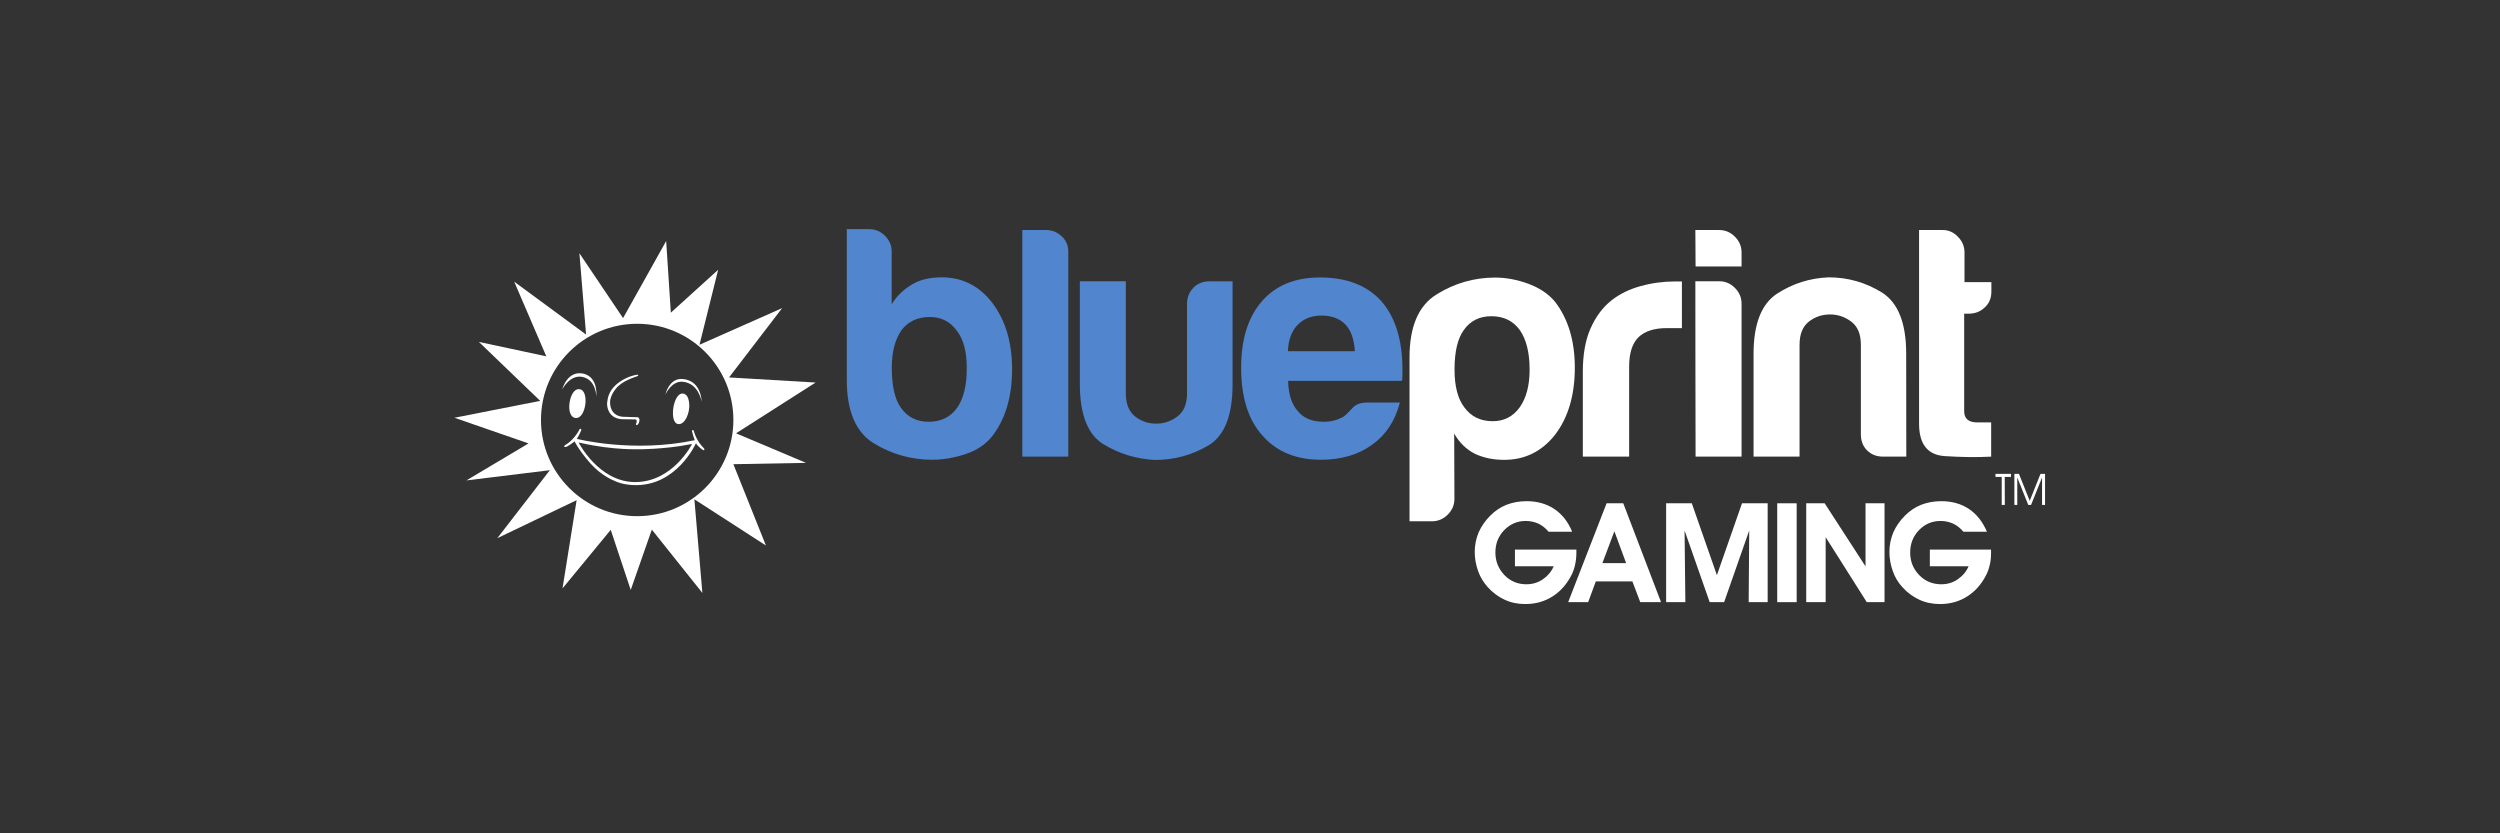 <?xml version="1.0" encoding="utf-8"?>
<!-- Generator: Adobe Illustrator 25.1.0, SVG Export Plug-In . SVG Version: 6.00 Build 0)  -->
<svg version="1.1" id="Layer_1" xmlns="http://www.w3.org/2000/svg" xmlns:xlink="http://www.w3.org/1999/xlink" x="0px" y="0px"
	 viewBox="0 0 300 100" style="enable-background:new 0 0 300 100;" xml:space="preserve">
<rect x="0" y="0" width="300" height="100" fill="#333333" stroke="none"/>
<style type="text/css">
	.st0{fill:#080808;}
	.st1{fill:#FFFFFF;}
	.st2{clip-path:url(#SVGID_2_);}
	.st3{fill:url(#path40_2_);}
	.st4{fill:#C7C7C7;}
	.st5{clip-path:url(#SVGID_4_);}
</style>
<g id="g10" transform="matrix(1.333,0,0,-1.333,0,38.8)">
	<g id="g12" transform="scale(0.1)">
		<path id="path14" class="st1" d="M1424.9-120v76.5c0,15.3,2.3,28.4,6.9,38.8c4.6,10.4,10.8,18.9,18.7,25.2
			c7.6,6,16.2,10.2,26.4,13c10,2.8,20.5,4.2,31.2,4.2c0.7,0,1.8,0,3,0c1.2,0,2.1,0,3,0V-4.3h-13.6c-11.5,0-19.9-2.8-25.6-8.3
			c-5.5-5.5-8.3-14.3-8.3-26.1V-120L1424.9-120"/>
		<path id="path16" class="st1" d="M1526.2,37.9h21.3c5.5,0,10.2-1.9,14.3-6c3.9-3.9,6-8.6,6-14.3V-120h-41.4
			C1526.3-120,1526.2,37.9,1526.2,37.9z M1526.2,84h21.3c5.5,0,10.2-1.9,14.3-6c3.9-3.9,6-8.6,6-14.3V51.2h-41.4L1526.2,84
			L1526.2,84"/>
		<path id="path18" class="st1" d="M1716.1-120h-20.8c-6,0-10.7,1.9-14.5,5.6c-3.7,3.7-5.6,8.6-5.6,14.5v80.6
			c0,9.5-2.8,16.4-8.6,20.8c-5.8,4.4-12.2,6.5-19.2,6.5c-7.1,0-13.4-2.1-19.1-6.5c-5.5-4.4-8.3-11.3-8.3-20.8V-120h-41.4v92.6
			c0,26.8,7.1,44.8,21,54c14.1,9.2,29.6,14.1,46.5,14.8c17.5,0,33.3-4.6,48-13.6c14.6-9.2,21.9-27.5,21.9-55.2L1716.1-120
			L1716.1-120"/>
		<path id="path20" class="st1" d="M1792.6-120c-13-0.7-27.2-0.5-42.3,0.5c-15.2,1.2-22.7,10.9-22.7,29.1V84h21.3
			c5.1,0,9.7-1.9,13.6-6c3.9-3.9,6-8.6,6-14.3V37.1h24.2v-8.3c0-6-1.9-10.8-6-14.5c-3.9-3.7-8.6-5.6-14.3-5.6h-4.2v-87.8
			c0-6.7,3.9-10.1,11.8-10.1h12.5V-120L1792.6-120"/>
		<path id="path22" class="st1" d="M1377-41.7c0,15.3-3,27.3-8.8,35.6c-6,8.3-14.5,12.5-25.6,12.5c-10.8,0-19.1-4.2-24.9-12.5
			c-5.5-7.6-8.3-19.4-8.3-35.6c0-15,3-26.3,8.8-33.9c6-8.3,14.5-12.5,25.6-12.5c10.2,0,18.3,4.2,24.3,12.5
			C1374-67.2,1377-56,1377-41.7z M1309.3-157.9c0-5.5-1.9-10.2-6-14.3c-3.9-3.9-8.6-6-14.3-6h-20.1v147.6c0,27.7,8.1,46.6,24.3,56.6
			c16.2,10.1,33.9,15.2,52.7,15.2c9.9,0,19.9-1.9,30-5.6c10-3.7,18.2-9.2,24-16.2c11.8-15.3,17.8-35.3,17.8-59.2
			c0-24.9-6-45.1-17.8-60.5c-11.8-15-27.2-22.6-45.7-22.6c-9.9,0-18.5,1.8-26.1,5.3c-7.9,3.9-14.3,10.1-19,18.4L1309.3-157.9
			L1309.3-157.9"/>
		<g id="g24">
			<g>
				<defs>
					<path id="SVGID_1_" d="M1159.4-25.1c0.4,10.2,3.4,18.2,8.8,23.8c5.5,5.5,12.7,8.3,21.3,8.3c9.5,0,16.7-2.8,21.9-8.3
						c4.8-5.1,7.6-13,8.3-23.8H1159.4z M1243.5,20c-13,14.3-31.4,21.3-55.2,21.3c-22.6,0-40.2-7.2-52.7-21.9
						c-12.2-14.3-18.3-34-18.3-59.3c0-26.4,6.3-46.9,19.1-61c12.7-14.6,30.2-21.9,52.7-21.9c18.5,0,34,4.6,46.2,13.6
						c12.2,8.6,20.6,21.3,24.9,37.9h-29.6c-4.8,0-8.5-1.1-10.9-3c-2.7-1.9-7.2-8.1-10.9-10.1c-4.8-2.6-10.4-4.2-17.3-4.2
						c-10.2,0-18,3.2-23.1,9.5c-5.5,6-8.5,15-8.8,27.3h102.4c0.3,0.7,0.5,2.1,0.5,4.2c0,0.4,0,1.2,0,2.3c0,1.2,0,2.6,0,4.2
						C1262.5-15.1,1256.2,5.4,1243.5,20z M1074.2,31.9c-3.7-3.9-5.6-8.6-5.6-14.3V-63c0-9.5-2.8-16.4-8.6-20.8
						c-5.8-4.4-12.2-6.5-19.2-6.5c-7.1,0-13.4,2.1-19,6.5c-5.5,4.4-8.3,11.3-8.3,20.8V37.9h-41.4v-92.6c0-27.3,7.1-45.3,21-54
						c14.1-8.6,29.6-13.4,46.6-14.3c17.5,0,33.3,4.4,48,13c14.6,8.6,21.9,27,21.9,55.2v92.6h-20.8
						C1082.7,37.9,1077.9,35.7,1074.2,31.9z M941.6,84h-21.3v-204h41.4V64.5c0,5.5-1.9,10.2-6,13.9C951.8,82.1,947.1,84,941.6,84z
						 M861.6-76.1c-6-8.3-14.5-12.5-25.6-12.5c-10.8,0-19,4.2-24.9,12.5c-5.5,7.6-8.3,19.6-8.3,36.1c0,14.3,3,25.6,8.8,33.9
						c6,7.9,14.5,11.8,25.6,11.8c10.2,0,18.3-4.2,24.3-12.5c6-7.9,8.8-19,8.8-33.1C870.4-55.8,867.4-67.8,861.6-76.1z M847.8,41.4
						c-10.2,0-19-1.9-26.1-6c-8.3-4.8-14.6-10.9-19-18.3v47.4c0,5.5-1.9,10.2-6,14.3c-3.9,3.9-8.6,6-14.3,6h-20.1V-51
						c0-28,8.1-47.1,24.3-57c16.2-9.9,33.9-14.8,52.7-14.8c9.9,0,19.9,1.8,30,5.1c10.1,3.4,18.2,8.8,24,16.2
						c11.8,15.3,17.8,35.4,17.8,60c0,24.5-6,44.4-17.8,59.9C881.7,33.6,866.5,41.4,847.8,41.4z"/>
				</defs>
				<clipPath id="SVGID_2_">
					<use xlink:href="#SVGID_1_"  style="overflow:visible;"/>
				</clipPath>
				<g id="g26" class="st2">
					
						<linearGradient id="path40_2_" gradientUnits="userSpaceOnUse" x1="1750.901" y1="-488.561" x2="1752.061" y2="-488.561" gradientTransform="matrix(0 57.49 57.49 0 29099.68 -100842.594)">
						<stop  offset="0" style="stop-color:#79D3EC"/>
						<stop  offset="0.87" style="stop-color:#5185CD"/>
						<stop  offset="1" style="stop-color:#5185CD"/>
					</linearGradient>
					<path id="path40" class="st3" d="M1159.4-25.1c0.4,10.2,3.4,18.2,8.8,23.8c5.5,5.5,12.7,8.3,21.3,8.3c9.5,0,16.7-2.8,21.9-8.3
						c4.8-5.1,7.6-13,8.3-23.8H1159.4z M1243.5,20c-13,14.3-31.4,21.3-55.2,21.3c-22.6,0-40.2-7.2-52.7-21.9
						c-12.2-14.3-18.3-34-18.3-59.3c0-26.4,6.3-46.9,19.1-61c12.7-14.6,30.2-21.9,52.7-21.9c18.5,0,34,4.6,46.2,13.6
						c12.2,8.6,20.6,21.3,24.9,37.9h-29.6c-4.8,0-8.5-1.1-10.9-3c-2.7-1.9-7.2-8.1-10.9-10.1c-4.8-2.6-10.4-4.2-17.3-4.2
						c-10.2,0-18,3.2-23.1,9.5c-5.5,6-8.5,15-8.8,27.3h102.4c0.3,0.7,0.5,2.1,0.5,4.2c0,0.4,0,1.2,0,2.3c0,1.2,0,2.6,0,4.2
						C1262.5-15.1,1256.2,5.4,1243.5,20z M1074.2,31.9c-3.7-3.9-5.6-8.6-5.6-14.3V-63c0-9.5-2.8-16.4-8.6-20.8
						c-5.8-4.4-12.2-6.5-19.2-6.5c-7.1,0-13.4,2.1-19,6.5c-5.5,4.4-8.3,11.3-8.3,20.8V37.9h-41.4v-92.6c0-27.3,7.1-45.3,21-54
						c14.1-8.6,29.6-13.4,46.6-14.3c17.5,0,33.3,4.4,48,13c14.6,8.6,21.9,27,21.9,55.2v92.6h-20.8
						C1082.7,37.9,1077.9,35.7,1074.2,31.9z M941.6,84h-21.3v-204h41.4V64.5c0,5.5-1.9,10.2-6,13.9C951.8,82.1,947.1,84,941.6,84z
						 M861.6-76.1c-6-8.3-14.5-12.5-25.6-12.5c-10.8,0-19,4.2-24.9,12.5c-5.5,7.6-8.3,19.6-8.3,36.1c0,14.3,3,25.6,8.8,33.9
						c6,7.9,14.5,11.8,25.6,11.8c10.2,0,18.3-4.2,24.3-12.5c6-7.9,8.8-19,8.8-33.1C870.4-55.8,867.4-67.8,861.6-76.1z M847.8,41.4
						c-10.2,0-19-1.9-26.1-6c-8.3-4.8-14.6-10.9-19-18.3v47.4c0,5.5-1.9,10.2-6,14.3c-3.9,3.9-8.6,6-14.3,6h-20.1V-51
						c0-28,8.1-47.1,24.3-57c16.2-9.9,33.9-14.8,52.7-14.8c9.9,0,19.9,1.8,30,5.1c10.1,3.4,18.2,8.8,24,16.2
						c11.8,15.3,17.8,35.4,17.8,60c0,24.5-6,44.4-17.8,59.9C881.7,33.6,866.5,41.4,847.8,41.4"/>
				</g>
			</g>
		</g>
		<path id="path42" class="st1" d="M1419.1-203.7c0-0.3,0-0.9,0-1.4c0-0.7,0-1.2,0-1.4c0-3.9-0.4-7.4-1.1-10.6
			c-0.7-3.4-1.8-6.4-3.2-9.3c-4.2-8.3-9.9-14.8-17.1-19.4c-7.2-4.6-15.3-6.9-24.5-6.9c-6.7,0-12.9,1.2-18.7,3.9
			c-5.6,2.6-10.7,6.3-15.3,11.4c-3.7,4.2-6.7,9-8.6,14.5c-1.9,5.3-3,11.1-3,17.1c0,6.2,1.2,12,3.5,17.6c2.5,5.6,6,10.6,10.6,15.2
			c4.4,4.4,9.3,7.6,14.6,9.7c5.5,2.1,11.5,3.2,18,3.2c9.5,0,17.8-2.3,24.9-7c7.1-4.8,12.4-11.5,16.1-20.5h-21.2
			c-2.7,3.2-5.7,5.6-9,7.2c-3.5,1.6-7.4,2.5-11.6,2.5c-7.6,0-14.1-2.8-19.4-8.3c-5.3-5.5-7.9-12.2-7.9-20.1c0-7.9,2.7-14.6,8.1-20.3
			c5.3-5.5,12-8.3,19.7-8.3c5.5,0,10.4,1.4,14.8,4.4c4.4,3,7.8,6.9,9.9,11.8h-34.9v15H1419.1L1419.1-203.7"/>
		<path id="path44" class="st1" d="M1463.9-215.9l-10.6,28.7l-10.8-28.7H1463.9z M1436.6-232.3l-6.9-18.7h-18l34.6,89h15l34-89
			h-18.7l-7.1,18.7H1436.6"/>
		<path id="path46" class="st1" d="M1517.2-251h-17.3v89h23.1l22.6-64.7l22.6,64.7h23.1v-89h-17.1l0.5,64.5l-22.6-64.5h-13
			l-22.6,64.5L1517.2-251"/>
		<path id="path48" class="st1" d="M1599.9-251v89h17.5v-89H1599.9"/>
		<path id="path50" class="st1" d="M1643.1-251H1626v89h16.6l36.8-56.8v56.8h17.1v-89h-16l-37,58.5V-251H1643.1"/>
		<path id="path52" class="st1" d="M1792.4-203.7c0-0.3,0-0.9,0-1.4c0-0.7,0-1.2,0-1.4c0-3.9-0.3-7.4-1.1-10.6
			c-0.7-3.4-1.8-6.4-3.2-9.3c-4.2-8.3-9.9-14.8-17.1-19.4c-7.2-4.6-15.3-6.9-24.5-6.9c-6.7,0-12.9,1.2-18.7,3.9
			c-5.6,2.6-10.8,6.3-15.3,11.4c-3.9,4.2-6.7,9-8.6,14.5c-1.9,5.3-3,11.1-3,17.1c0,6.2,1.2,12,3.5,17.6c2.5,5.6,6,10.6,10.6,15.2
			c4.4,4.4,9.3,7.6,14.6,9.7c5.5,2.1,11.5,3.2,18,3.2c9.5,0,17.8-2.3,24.9-7c7.1-4.8,12.3-11.5,16.2-20.5h-21.2
			c-2.7,3.2-5.7,5.6-9,7.2c-3.5,1.6-7.4,2.5-11.6,2.5c-7.6,0-14.1-2.8-19.4-8.3c-5.3-5.5-7.9-12.2-7.9-20.1c0-7.9,2.6-14.6,8.1-20.3
			c5.3-5.5,12-8.3,19.8-8.3c5.5,0,10.4,1.4,14.8,4.4c4.4,3,7.8,6.9,9.9,11.8h-34.9v15H1792.4L1792.4-203.7"/>
		<path id="path54" class="st1" d="M1804.8-163.5h-2.8v25.2h-5.6v2.8h13.9v-2.8h-5.6L1804.8-163.5L1804.8-163.5"/>
		<path id="path56" class="st1" d="M1813.4-163.5v28h4.1l9.7-24.3l9.7,24.3h4.1v-28h-2.7v24.7l-9.9-24.7h-2.5l-9.9,24.7v-24.7
			H1813.4L1813.4-163.5"/>
		<path id="path58" class="st1" d="M573.6-173.6c-47.8,0-86.6,38.8-86.6,86.6s38.8,86.6,86.6,86.6c47.8,0,86.6-38.8,86.6-86.6
			S621.4-173.6,573.6-173.6z M734.2-53.3l-77.9,4.6l47.8,62.4l-74.4-33l16.8,67.5L603.9,9.6l-4.2,64.5L560.9,4.7l-39.3,58.4l6-73.2
			l-64.7,47.6l28.9-67.2l-60.7,13l55.2-53.1l-77.2-15.2l66.7-23.1l-55.9-33.3l75.1,9.2l-47.3-61.2l71.4,34.2l-12.7-79.4l43.4,52.7
			l18-54.1l19,54.3l45.5-57l-7.2,84.3l64.4-41.6l-29.3,73.2l65.4,1.2l-63,26.6L734.2-53.3"/>
		<path id="path60" class="st1" d="M571.3-142.9c-32.4,0.3-50.4,35.6-50.4,35.6l2.5-0.5c28.6-6.5,51.8-5.6,54.8-5.5
			c-7-0.2,20.3-0.2,42,4.2l2.8,0.5C623.2-108.3,605.9-143.2,571.3-142.9z M633.9-112.7c-7.2,6.9-9.2,15.5-9.2,15.5
			c-0.3,1.4-1.2,1.1-1.2,1.1c-0.9-0.2-0.5-1.2-0.5-1.2c1.6-6.4,2.5-7.9,2.5-7.9c-55.9-11.8-106.2,1.2-106.2,1.2
			c2.3,3.7,3.9,7.6,3.9,7.6c0.4,1.2-0.4,1.4-0.4,1.4c-0.9,0.4-1.2-0.7-1.2-0.7c-5.3-10-12.7-13.8-12.7-13.8l0,0c0,0-1.4-0.9-0.9-1.6
			c0,0,0.4-0.5,2.1,0l0,0c3.5,1.8,7.1,4.8,7.1,4.8c5.6-10.4,14.8-20.3,14.8-20.3c10-11.1,21-15.1,21-15.1c7.2-3.7,16.9-3.9,16.9-3.9
			c39-1.9,56.6,37.6,56.6,37.6c1.8-3,6.2-6,6.2-6C634.8-114.9,633.9-112.7,633.9-112.7"/>
		<path id="path62" class="st1" d="M559.3-86.3c0.7,0,11.8-0.2,11.8-0.2c3.2,0.5,1.8-3.3,1.8-3.3c-1.1-1.4,0.2-1.8,0.2-1.8
			c1.8,0,2.5,3.7,2.5,3.7c0.5,4.1-2.8,3.4-2.8,3.4l-12.3,0.4c-12,1.1-11.3,13-11.3,13c0,7.9,7.6,14.8,7.6,14.8
			c6,5.5,16.7,8.6,16.7,8.6c1.4,0.7,1.1,1.1,1.1,1.1c-0.4,1.1-6.2-0.9-6.2-0.9s-20.4-5.8-21.7-23.1
			C546.3-70.8,545.2-84.9,559.3-86.3"/>
		<path id="path64" class="st1" d="M506.1-59.5c0,0,7.1,14.1,18.9,11.1c11.8-3,11.8-17.5,11.8-17.5s2.1,16.9-11.1,20.5
			C510.7-41.7,506.1-59.5,506.1-59.5"/>
		<path id="path66" class="st1" d="M614.5-50.1c17.1-1.4,17.1-20.3,17.1-20.3s-2.6,16.6-17.1,17.8c-10,0.9-15.5-11.5-15.5-11.5
			S602.2-49.1,614.5-50.1"/>
		<path id="path74" class="st1" d="M520.7-59.3c-8.3,0-12.3-25-2.5-25.9C527.9-86.3,531.1-58.4,520.7-59.3"/>
		<path id="path76" class="st1" d="M518.4-63c0,0-2.3-1.2-2.8-5.1c-0.5-3.9-0.5-4.8-0.5-4.8s0.9-0.7,1.9-0.4
			c1.1,0.2,2.1,1.2,2.1,1.2s-0.4,1.1,0.2,4.2c0.7,3,1.4,4.8,1.4,4.8s-0.5,0.2-1.1,0.4C519.1-62.8,518.4-63,518.4-63"/>
		<path id="path78" class="st1" d="M620.5-72.9c-0.2,3.3-1.1,6.9-2.8,8.3c0,0-1.1,0.9-1.6,1.1c-0.5,0.2-1.6,0.3-1.6,0.3
			c-8.6,0.5-12.5-26.6-3.9-27.5C616.6-91.4,621-80.8,620.5-72.9"/>
		<path id="path80" class="st1" d="M612.2-66.5c0,0-2.3-1.2-2.8-5.1c-0.5-3.9-0.5-4.8-0.5-4.8s0.9-0.7,1.9-0.3
			c1.1,0.2,2.1,1.2,2.1,1.2s-0.4,1.1,0.2,4.2c0.7,3,1.4,4.8,1.4,4.8s-0.5,0.2-1.1,0.4C612.9-66.4,612.2-66.5,612.2-66.5"/>
	</g>
</g>
</svg>
